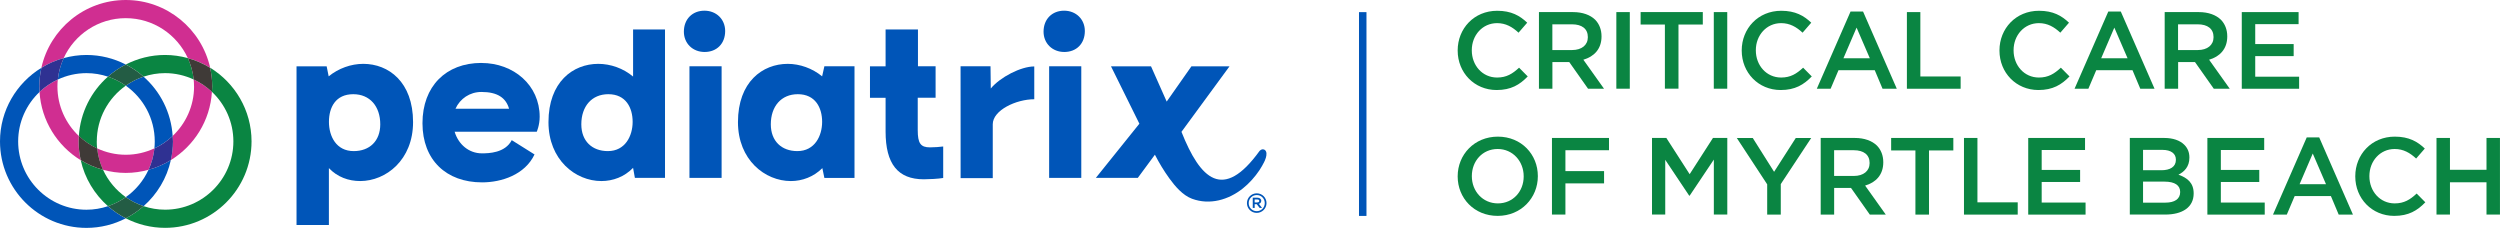 <?xml version="1.0" encoding="UTF-8"?><svg id="Layer_2" xmlns="http://www.w3.org/2000/svg" viewBox="0 0 568.49 51.82"><defs><style>.cls-1{fill:#235c44;}.cls-1,.cls-2,.cls-3,.cls-4,.cls-5,.cls-6,.cls-7{stroke-width:0px;}.cls-2{fill:#0a8542;}.cls-3,.cls-8{fill:none;}.cls-4{fill:#2f3192;}.cls-5{fill:#d02e91;}.cls-6{fill:#3f3a37;}.cls-8{stroke:#0055b8;stroke-miterlimit:10;stroke-width:1.7px;}.cls-7{fill:#0055b8;}</style></defs><g id="Layer_1-2"><path class="cls-2" d="M331.47,11.51v-.05c0-4.95,3.71-9.01,8.99-9.01,3.21,0,5.15,1.12,6.82,2.71l-1.97,2.27c-1.39-1.29-2.89-2.17-4.88-2.17-3.31,0-5.75,2.74-5.75,6.15v.05c0,3.41,2.41,6.17,5.75,6.17,2.14,0,3.51-.85,5-2.24l1.97,1.99c-1.82,1.89-3.81,3.09-7.07,3.09-5.08,0-8.86-3.96-8.86-8.96Z"/><path class="cls-2" d="M349.94,2.75h7.77c2.19,0,3.91.65,5.03,1.74.92.95,1.44,2.24,1.44,3.76v.05c0,2.86-1.72,4.58-4.13,5.28l4.7,6.6h-3.63l-4.28-6.07h-3.83v6.07h-3.06V2.75ZM357.49,11.38c2.19,0,3.58-1.14,3.58-2.91v-.05c0-1.87-1.34-2.89-3.61-2.89h-4.46v5.85h4.48Z"/><path class="cls-2" d="M367.55,2.75h3.06v17.42h-3.06V2.75Z"/><path class="cls-2" d="M378.6,5.58h-5.53v-2.84h14.14v2.84h-5.53v14.59h-3.09V5.58Z"/><path class="cls-2" d="M389.71,2.75h3.06v17.42h-3.06V2.75Z"/><path class="cls-2" d="M396.06,11.51v-.05c0-4.95,3.71-9.01,8.99-9.01,3.21,0,5.15,1.12,6.82,2.71l-1.97,2.27c-1.39-1.29-2.89-2.17-4.88-2.17-3.31,0-5.75,2.74-5.75,6.15v.05c0,3.41,2.41,6.17,5.75,6.17,2.14,0,3.51-.85,5-2.24l1.97,1.99c-1.82,1.89-3.81,3.09-7.07,3.09-5.08,0-8.86-3.96-8.86-8.96Z"/><path class="cls-2" d="M420.81,2.62h2.84l7.67,17.55h-3.24l-1.77-4.21h-8.24l-1.79,4.21h-3.14l7.67-17.55ZM425.19,13.25l-3.01-6.97-2.99,6.97h6Z"/><path class="cls-2" d="M433.62,2.75h3.06v14.64h9.16v2.79h-12.22V2.75Z"/><path class="cls-2" d="M454.67,11.51v-.05c0-4.95,3.71-9.01,8.99-9.01,3.21,0,5.15,1.12,6.82,2.71l-1.97,2.27c-1.39-1.29-2.89-2.17-4.88-2.17-3.31,0-5.75,2.74-5.75,6.15v.05c0,3.41,2.41,6.17,5.75,6.17,2.14,0,3.51-.85,5-2.24l1.97,1.99c-1.82,1.89-3.81,3.09-7.07,3.09-5.08,0-8.86-3.96-8.86-8.96Z"/><path class="cls-2" d="M479.42,2.62h2.84l7.67,17.55h-3.24l-1.77-4.21h-8.24l-1.79,4.21h-3.14l7.67-17.55ZM483.8,13.25l-3.01-6.97-2.99,6.97h6Z"/><path class="cls-2" d="M492.23,2.75h7.77c2.19,0,3.91.65,5.03,1.74.92.95,1.44,2.24,1.44,3.76v.05c0,2.86-1.72,4.58-4.13,5.28l4.7,6.6h-3.63l-4.28-6.07h-3.83v6.07h-3.06V2.75ZM499.77,11.38c2.19,0,3.58-1.14,3.58-2.91v-.05c0-1.87-1.34-2.89-3.61-2.89h-4.46v5.85h4.48Z"/><path class="cls-2" d="M509.77,2.75h12.92v2.74h-9.86v4.53h8.74v2.74h-8.74v4.68h9.98v2.74h-13.04V2.75Z"/><path class="cls-2" d="M331.47,40.13v-.05c0-4.9,3.78-9.01,9.14-9.01s9.09,4.06,9.09,8.96v.05c0,4.9-3.78,9.01-9.14,9.01s-9.09-4.06-9.09-8.96ZM346.48,40.13v-.05c0-3.39-2.46-6.2-5.92-6.2s-5.87,2.76-5.87,6.15v.05c0,3.39,2.46,6.17,5.92,6.17s5.87-2.74,5.87-6.12Z"/><path class="cls-2" d="M352.91,31.37h12.97v2.79h-9.91v4.75h8.79v2.79h-8.79v7.09h-3.06v-17.42Z"/><path class="cls-2" d="M375.66,31.37h3.26l5.3,8.24,5.3-8.24h3.26v17.42h-3.06v-12.5l-5.5,8.21h-.1l-5.45-8.16v12.45h-3.01v-17.42Z"/><path class="cls-2" d="M401.86,41.93l-6.92-10.55h3.63l4.85,7.69,4.93-7.69h3.51l-6.92,10.48v6.94h-3.09v-6.87Z"/><path class="cls-2" d="M414.01,31.37h7.77c2.19,0,3.91.65,5.03,1.74.92.95,1.44,2.24,1.44,3.76v.05c0,2.86-1.72,4.58-4.13,5.28l4.7,6.6h-3.63l-4.28-6.07h-3.83v6.07h-3.06v-17.42ZM421.56,40.01c2.19,0,3.58-1.14,3.58-2.91v-.05c0-1.87-1.34-2.89-3.61-2.89h-4.46v5.85h4.48Z"/><path class="cls-2" d="M435.57,34.21h-5.53v-2.84h14.14v2.84h-5.53v14.59h-3.09v-14.59Z"/><path class="cls-2" d="M446.6,31.37h3.06v14.64h9.16v2.79h-12.22v-17.42Z"/><path class="cls-2" d="M461.21,31.37h12.92v2.74h-9.86v4.53h8.74v2.74h-8.74v4.68h9.98v2.74h-13.04v-17.42Z"/><path class="cls-2" d="M484.31,31.37h7.82c1.99,0,3.56.55,4.56,1.54.77.77,1.17,1.72,1.17,2.89v.05c0,2.09-1.19,3.21-2.49,3.88,2.04.7,3.46,1.87,3.46,4.23v.05c0,3.11-2.56,4.78-6.45,4.78h-8.07v-17.42ZM494.79,36.3c0-1.37-1.1-2.22-3.06-2.22h-4.41v4.63h4.18c1.97,0,3.29-.77,3.29-2.36v-.05ZM492.17,41.3h-4.85v4.78h5.08c2.09,0,3.36-.82,3.36-2.39v-.05c0-1.47-1.17-2.34-3.58-2.34Z"/><path class="cls-2" d="M501.95,31.37h12.92v2.74h-9.86v4.53h8.74v2.74h-8.74v4.68h9.98v2.74h-13.04v-17.42Z"/><path class="cls-2" d="M524.54,31.25h2.84l7.67,17.55h-3.24l-1.77-4.21h-8.24l-1.79,4.21h-3.14l7.67-17.55ZM528.92,41.88l-3.01-6.97-2.99,6.97h6Z"/><path class="cls-2" d="M535.58,40.13v-.05c0-4.95,3.71-9.01,8.99-9.01,3.21,0,5.15,1.12,6.82,2.71l-1.97,2.27c-1.39-1.29-2.89-2.17-4.88-2.17-3.31,0-5.75,2.74-5.75,6.15v.05c0,3.41,2.41,6.17,5.75,6.17,2.14,0,3.51-.85,5-2.24l1.97,1.99c-1.82,1.89-3.81,3.09-7.07,3.09-5.08,0-8.86-3.96-8.86-8.96Z"/><path class="cls-2" d="M554.05,31.37h3.06v7.24h8.31v-7.24h3.06v17.42h-3.06v-7.34h-8.31v7.34h-3.06v-17.42Z"/><path class="cls-7" d="M160.18,2.43c-2.69,0-4.67,1.88-4.67,4.77,0,2.64,1.98,4.62,4.72,4.62s4.67-1.88,4.67-4.77c0-2.64-1.98-4.62-4.72-4.62Z"/><path class="cls-7" d="M82.61,14.52c-2.79,0-5.63,1.02-7.87,2.84l-.46-2.28h-6.85v36.09h7.36v-12.94c1.93,2.03,4.47,2.94,7.11,2.94,5.89,0,12.03-4.82,12.03-13.4,0-9.14-5.58-13.25-11.32-13.25ZM80.43,34.36c-3.96,0-5.63-3.35-5.63-6.65s1.52-6.29,5.53-6.29c3.76,0,6.14,2.74,6.14,6.85,0,3.81-2.44,6.09-6.04,6.09Z"/><rect class="cls-7" x="156.78" y="15.07" width="7.31" height="25.38"/><path class="cls-7" d="M109.47,14.31c-8.07,0-13.4,5.33-13.4,13.71s5.43,13.45,13.55,13.45c4.42,0,9.75-1.73,11.93-6.35l-5.18-3.25c-1.52,2.94-5.28,3-6.8,3-2.94,0-5.33-2.03-6.19-4.92h18.68s.66-1.47.66-3.4c0-7.16-5.89-12.23-13.25-12.23ZM103.58,24.72c1.02-2.28,3.25-3.81,5.89-3.81,3.71,0,5.58,1.37,6.29,3.81h-12.18Z"/><path class="cls-7" d="M143.96,17.41c-2.23-1.88-5.13-2.89-7.92-2.89-5.74,0-11.32,4.11-11.32,13.25,0,8.58,6.14,13.4,12.03,13.4,2.64,0,5.23-.96,7.21-3l.41,2.28h6.85V6.7h-7.26v10.71ZM138.23,34.36c-3.6,0-6.04-2.28-6.04-6.09,0-4.11,2.39-6.85,6.14-6.85,4.01,0,5.53,3.1,5.53,6.29s-1.68,6.65-5.63,6.65Z"/><path class="cls-7" d="M208.69,29.59v-7.36h4.06v-7.16h-4.01V6.7h-7.36v8.38h-3.55v7.16h3.55v7.67c0,7.36,2.79,10.86,8.68,10.86,1.17,0,3.3-.1,4.42-.3v-7.16c-.56.1-2.18.2-3,.2-2.13,0-2.79-.91-2.79-3.91Z"/><path class="cls-7" d="M286.81,45.68c0-.43-.36-.73-.89-.73h-1.05v2.33h.44v-.84h.48l.64.84h.55l-.71-.92c.34-.11.53-.35.53-.69ZM285.88,46.04h-.58v-.68h.6c.29,0,.45.12.45.33s-.18.34-.47.34Z"/><path class="cls-7" d="M287.36,37.05c.19-.36.35-.7.49-1.17.18-.61.31-1.54-.38-1.87-.42-.17-.76.03-1.04.3-8.32,11.52-13.48,6.45-17.77-4.33l10.92-14.89h-8.66l-5.62,8.01-3.56-8.01h-9.1l6.45,13.04-9.9,12.32h9.54l3.89-5.27c.96,1.87,2.06,3.69,3.29,5.39,1.28,1.77,3.04,3.85,5.16,4.63,4.03,1.49,8.29.25,11.56-2.36,1.47-1.18,2.73-2.6,3.78-4.16.42-.62.83-1.4.95-1.64Z"/><path class="cls-7" d="M285.78,43.96c-1.23,0-2.23,1-2.23,2.23s.99,2.22,2.22,2.22,2.23-1,2.23-2.23-.99-2.22-2.22-2.22ZM285.77,48.02c-1.02,0-1.82-.8-1.82-1.83s.8-1.84,1.83-1.84,1.82.8,1.82,1.83-.8,1.84-1.83,1.84Z"/><rect class="cls-7" x="238.57" y="15.07" width="7.31" height="25.38"/><path class="cls-7" d="M241.97,2.43c-2.69,0-4.67,1.88-4.67,4.77,0,2.64,1.98,4.62,4.72,4.62s4.67-1.88,4.67-4.77c0-2.64-1.98-4.62-4.72-4.62Z"/><path class="cls-7" d="M225.3,20.14l-.06-5.07h-6.81s.01,25.44.01,25.44h7.31v-12.25c0-3.2,5.33-5.69,9.44-5.69v-7.46c-3.05,0-7.77,2.44-9.9,5.03Z"/><path class="cls-7" d="M186.95,17.36c-2.23-1.83-5.08-2.84-7.82-2.84-5.74,0-11.32,4.11-11.32,13.25,0,8.58,6.14,13.4,12.03,13.4,2.59,0,5.18-.96,7.16-2.94l.46,2.23h6.85V15.07h-6.85l-.51,2.28ZM181.32,34.36c-3.6,0-6.04-2.28-6.04-6.09,0-4.11,2.39-6.85,6.14-6.85,4.01,0,5.53,3.1,5.53,6.29s-1.68,6.65-5.63,6.65Z"/><line class="cls-8" x1="309.88" y1="49.1" x2="309.88" y2="2.76"/><path class="cls-3" d="M17.94,30.93c.33-5.37,2.82-10.15,6.62-13.5-1.54-.51-3.18-.8-4.89-.8-2.33,0-4.53.53-6.52,1.45-.05.52-.08,1.05-.08,1.58,0,4.44,1.88,8.43,4.87,11.26Z"/><path class="cls-3" d="M18.35,36.41c-5.3-3.26-8.94-8.95-9.35-15.51-2.99,2.83-4.87,6.83-4.87,11.26,0,8.56,6.97,15.53,15.53,15.53,1.71,0,3.35-.29,4.89-.8-3.07-2.71-5.29-6.34-6.2-10.47Z"/><path class="cls-3" d="M33.77,38.61c-1.65.45-3.38.71-5.17.71s-3.52-.26-5.17-.71c1.15,2.5,2.94,4.65,5.17,6.22,2.23-1.58,4.02-3.72,5.17-6.22Z"/><path class="cls-3" d="M22.01,32.16c0,.54.03,1.06.08,1.59,1.98.92,4.18,1.45,6.51,1.45s4.53-.53,6.51-1.45c.05-.52.08-1.05.08-1.58,0-5.23-2.61-9.86-6.59-12.68-3.98,2.81-6.59,7.44-6.59,12.68Z"/><path class="cls-3" d="M28.6,14.67c2.68-1.38,5.72-2.17,8.94-2.17,1.79,0,3.52.26,5.17.71-2.46-5.35-7.85-9.08-14.11-9.08s-11.65,3.73-14.11,9.08c1.65-.45,3.38-.71,5.17-.71,3.22,0,6.25.79,8.94,2.17Z"/><path class="cls-3" d="M32.64,17.43c3.79,3.35,6.28,8.13,6.62,13.49,2.99-2.83,4.87-6.83,4.87-11.26,0-.54-.03-1.06-.08-1.59-1.98-.92-4.18-1.45-6.51-1.45-1.71,0-3.35.29-4.89.8Z"/><path class="cls-3" d="M38.85,36.41c-.92,4.13-3.14,7.77-6.2,10.48,1.54.51,3.18.8,4.89.8,8.56,0,15.53-6.97,15.53-15.53,0-4.43-1.88-8.43-4.87-11.26-.41,6.57-4.05,12.26-9.35,15.52Z"/><path class="cls-7" d="M24.55,17.43c1.22-1.08,2.58-2.01,4.05-2.76-2.68-1.38-5.72-2.17-8.94-2.17-1.79,0-3.52.26-5.17.71-.69,1.51-1.17,3.15-1.34,4.87,1.98-.92,4.19-1.45,6.52-1.45,1.71,0,3.35.29,4.89.8Z"/><path class="cls-7" d="M32.64,17.43c-1.46.49-2.82,1.18-4.04,2.05,3.98,2.81,6.59,7.44,6.59,12.68,0,.53-.03,1.06-.08,1.58,1.54-.71,2.93-1.67,4.15-2.82-.34-5.36-2.82-10.14-6.62-13.49Z"/><path class="cls-7" d="M38.85,36.41c-1.56.96-3.27,1.71-5.08,2.2-1.15,2.5-2.94,4.65-5.17,6.22,1.23.87,2.59,1.56,4.05,2.05,3.07-2.71,5.29-6.34,6.2-10.48Z"/><path class="cls-7" d="M19.66,47.69c-8.56,0-15.53-6.97-15.53-15.53,0-4.43,1.88-8.43,4.87-11.26-.03-.41-.06-.82-.06-1.23,0-1.46.17-2.88.48-4.25C3.78,18.87,0,25.07,0,32.16c0,10.84,8.82,19.66,19.66,19.66,3.22,0,6.25-.79,8.94-2.17-1.47-.75-2.82-1.68-4.05-2.76-1.54.51-3.18.8-4.89.8Z"/><path class="cls-5" d="M28.6,35.19c-2.33,0-4.53-.53-6.51-1.45.18,1.72.65,3.36,1.34,4.87,1.65.45,3.38.71,5.17.71s3.52-.26,5.17-.71c.69-1.51,1.17-3.15,1.34-4.87-1.98.92-4.19,1.45-6.51,1.45Z"/><path class="cls-5" d="M28.6,4.13c6.26,0,11.65,3.73,14.11,9.08,1.81.49,3.52,1.24,5.08,2.2C45.83,6.61,37.98,0,28.6,0S11.36,6.61,9.41,15.41c1.56-.96,3.26-1.71,5.07-2.2,2.46-5.35,7.85-9.08,14.11-9.08Z"/><path class="cls-5" d="M18.35,36.41c-.3-1.37-.48-2.79-.48-4.25,0-.42.04-.82.06-1.23-2.99-2.83-4.87-6.83-4.87-11.26,0-.53.03-1.06.08-1.58-1.53.71-2.93,1.67-4.15,2.82.41,6.57,4.05,12.26,9.35,15.51Z"/><path class="cls-5" d="M44.13,19.66c0,4.43-1.88,8.43-4.87,11.26.03.41.06.82.06,1.24,0,1.46-.17,2.88-.48,4.25,5.3-3.26,8.94-8.95,9.35-15.52-1.22-1.15-2.62-2.1-4.15-2.82.05.52.08,1.05.08,1.59Z"/><path class="cls-4" d="M33.77,38.61c1.81-.49,3.51-1.24,5.08-2.2.3-1.37.48-2.79.48-4.25,0-.42-.04-.82-.06-1.24-1.22,1.15-2.61,2.1-4.15,2.82-.18,1.72-.65,3.36-1.34,4.87Z"/><path class="cls-4" d="M9,20.9c1.21-1.15,2.61-2.1,4.15-2.82.18-1.72.65-3.36,1.34-4.87-1.81.49-3.51,1.24-5.07,2.2-.3,1.37-.48,2.79-.48,4.25,0,.42.04.82.06,1.23Z"/><path class="cls-2" d="M22.01,32.16c0-5.23,2.61-9.86,6.59-12.68-1.23-.87-2.59-1.56-4.05-2.05-3.8,3.35-6.28,8.13-6.62,13.5,1.22,1.15,2.61,2.1,4.15,2.82-.05-.52-.08-1.05-.08-1.59Z"/><path class="cls-2" d="M28.6,14.67c1.47.75,2.82,1.68,4.05,2.76,1.54-.51,3.18-.8,4.89-.8,2.33,0,4.53.53,6.51,1.45-.18-1.72-.65-3.36-1.34-4.87-1.65-.45-3.38-.71-5.17-.71-3.22,0-6.25.79-8.94,2.17Z"/><path class="cls-2" d="M23.43,38.61c-1.81-.49-3.52-1.24-5.08-2.2.92,4.13,3.14,7.77,6.2,10.47,1.46-.49,2.82-1.18,4.05-2.05-2.23-1.58-4.02-3.72-5.17-6.22Z"/><path class="cls-2" d="M47.78,15.41c.3,1.37.48,2.79.48,4.25,0,.42-.04.82-.06,1.23,2.99,2.83,4.87,6.83,4.87,11.26,0,8.56-6.97,15.53-15.53,15.53-1.71,0-3.35-.29-4.89-.8-1.22,1.08-2.58,2.01-4.05,2.76,2.68,1.38,5.72,2.17,8.94,2.17,10.84,0,19.66-8.82,19.66-19.66,0-7.08-3.78-13.29-9.41-16.75Z"/><path class="cls-1" d="M28.6,44.83c-1.23.87-2.59,1.56-4.05,2.05,1.22,1.08,2.58,2.01,4.05,2.76,1.47-.75,2.82-1.68,4.05-2.76-1.46-.49-2.82-1.18-4.05-2.05Z"/><path class="cls-1" d="M32.64,17.43c-1.22-1.08-2.58-2.01-4.05-2.76-1.47.75-2.82,1.68-4.05,2.76,1.46.49,2.82,1.18,4.05,2.05,1.23-.87,2.59-1.56,4.04-2.05Z"/><path class="cls-6" d="M44.05,18.08c1.54.71,2.94,1.67,4.15,2.82.03-.41.06-.82.06-1.23,0-1.46-.17-2.88-.48-4.25-1.56-.96-3.27-1.71-5.08-2.2.69,1.51,1.17,3.14,1.34,4.87Z"/><path class="cls-6" d="M17.94,30.93c-.03.41-.06.82-.06,1.23,0,1.46.17,2.88.48,4.25,1.56.96,3.27,1.71,5.08,2.2-.69-1.51-1.17-3.14-1.34-4.87-1.54-.71-2.94-1.67-4.15-2.82Z"/></g></svg>